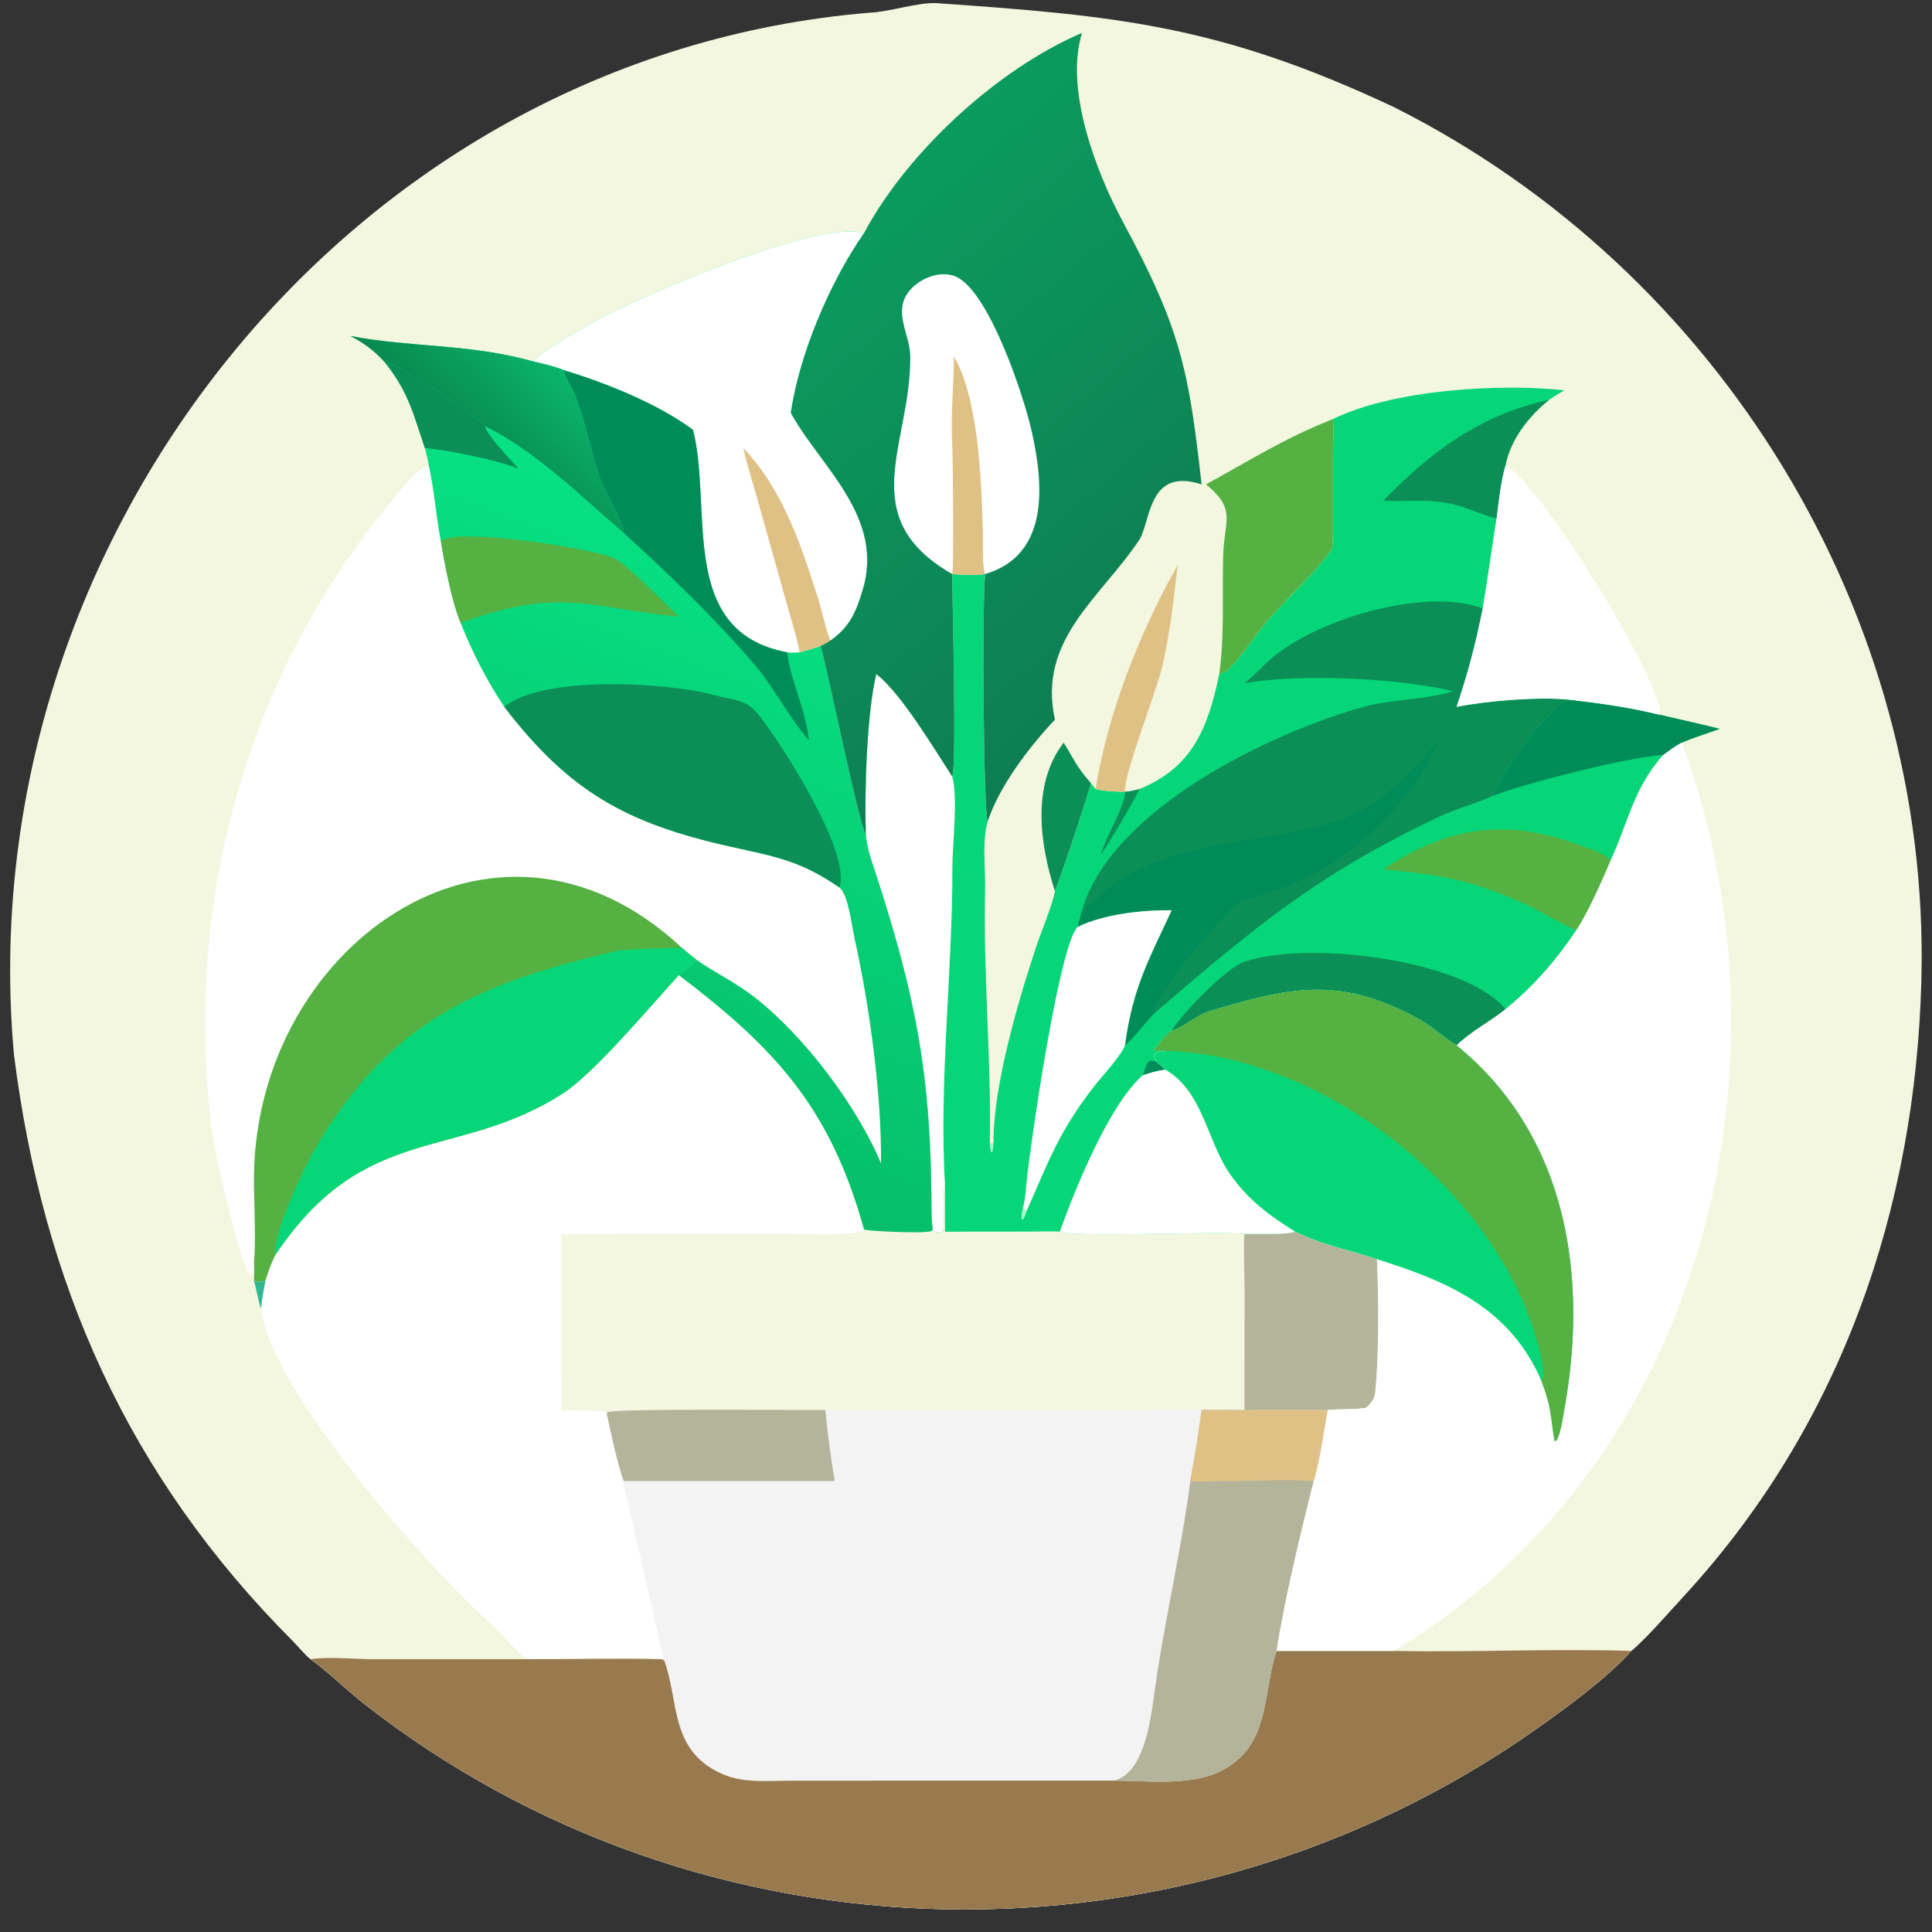 <?xml version="1.0" encoding="utf-8" ?><svg xmlns="http://www.w3.org/2000/svg" xmlns:xlink="http://www.w3.org/1999/xlink" width="1024" height="1024" viewBox="0 0 1024 1024"><rect x="0" y="0" width="1024" height="1024" fill="#333333" stroke="none"/><path fill="#F4F7DF" transform="scale(2 2)" d="M82.286 439.693C81.312 439.09 78.557 435.862 77.592 434.896C33.752 390.986 11.335 339.962 3.699 279.487C-8.543 143.856 92.158 14.739 230.627 3.352C235.718 3.152 243.488 0.504 248.428 0.849C296.337 4.187 323.358 6.754 369.278 28.322C455.711 71.66 511.654 162.721 509.189 259.624C507.648 320.156 488.042 377.409 446.597 422.61C443.3 426.182 435.848 434.71 432.323 437.514C425.86 444.74 414.794 452.819 406.737 458.474C313.408 523.971 186.061 522.074 95.973 451.097C91.327 447.436 87.09 443.119 82.286 439.693Z"/><path fill="#F3F3F3" transform="scale(2 2)" d="M179.893 258.417C204.99 277.511 219.962 293.18 228.967 325.802C229.255 326.216 245.118 327.053 246.959 326.204L247.167 325.802C247.64 326.85 248.923 326.645 249.898 326.297C250.564 322.601 249.621 317.987 250.434 313.868L250.434 326.408L272.184 326.387C273.602 326.385 279.984 326.252 280.874 326.408C284.154 328.039 323.027 326.224 329.797 326.988C332.635 326.995 341.046 327.247 343.228 326.408C352.382 330.638 356.471 330.817 364.909 333.706C365.403 344.067 365.449 359.277 364.462 369.092C364.288 370.827 363.204 371.94 362.041 373.094C358.583 373.614 355.304 373.328 351.843 373.664C351.029 378.671 349.635 387.87 348.173 392.502C344.828 405.558 340.307 424.464 338.31 437.514L369.57 437.514C390.469 437.919 411.44 436.833 432.323 437.514C425.86 444.74 414.794 452.819 406.737 458.474C313.408 523.971 186.061 522.074 95.973 451.097C91.327 447.436 87.09 443.119 82.286 439.693C87.764 438.977 93.589 439.703 99.141 439.701L140.399 439.693L139.231 439.432C136.242 436.96 133.316 433.175 130.286 430.474C114.053 415.999 71.965 369.2 69.156 346.777C69.446 344.124 69.874 341.884 70.369 339.274C71.203 336.663 71.797 335.013 72.973 332.555C96.765 296.992 121.171 307.898 149.29 289.684C157.458 284.393 172.159 266.861 179.893 258.417Z"/><path fill="white" transform="scale(2 2)" d="M179.893 258.417C204.99 277.511 219.962 293.18 228.967 325.802C227.9 327.744 212.04 327.003 209.14 327L157.623 327.005C154.748 327.022 151.57 327.246 148.753 326.988L148.764 359.494C148.766 362.177 149 371.715 148.753 373.664C150.899 373.805 159.841 373.586 160.628 374.174L160.81 374.696C161.923 379.949 163.537 387.521 165.266 392.502L165.266 393.766C169.157 409.104 172.206 423.977 175.799 439.272C175.504 439.658 175.681 439.533 175.304 439.693C163.691 439.429 152.02 439.718 140.399 439.693L139.231 439.432C136.242 436.96 133.316 433.175 130.286 430.474C114.053 415.999 71.965 369.2 69.156 346.777C69.446 344.124 69.874 341.884 70.369 339.274C71.203 336.663 71.797 335.013 72.973 332.555C96.765 296.992 121.171 307.898 149.29 289.684C157.458 284.393 172.159 266.861 179.893 258.417Z"/><path fill="#997A4E" transform="scale(2 2)" d="M369.57 437.514C390.469 437.919 411.44 436.833 432.323 437.514C425.86 444.74 414.794 452.819 406.737 458.474C313.408 523.971 186.061 522.074 95.973 451.097C91.327 447.436 87.09 443.119 82.286 439.693C87.764 438.977 93.589 439.703 99.141 439.701L140.399 439.693C152.02 439.718 163.691 439.429 175.304 439.693L176.007 440.001C180.045 450.841 177.323 463.712 191.183 470.032C196.927 472.652 203.308 471.906 209.454 471.898L295.217 471.881C304.193 471.904 315.886 473.452 324.028 469.085C336.553 462.366 334.541 449.361 338.173 437.933L338.31 437.514L369.57 437.514Z"/><path fill="#F4F7DF" transform="scale(2 2)" d="M247.167 325.802C247.64 326.85 248.923 326.645 249.898 326.297C250.564 322.601 249.621 317.987 250.434 313.868L250.434 326.408L272.184 326.387C273.602 326.385 279.984 326.252 280.874 326.408C284.154 328.039 323.027 326.224 329.797 326.988C332.635 326.995 341.046 327.247 343.228 326.408C352.382 330.638 356.471 330.817 364.909 333.706C365.403 344.067 365.449 359.277 364.462 369.092C364.288 370.827 363.204 371.94 362.041 373.094C358.583 373.614 355.304 373.328 351.843 373.664L333.759 373.653C330.797 373.662 326.924 373.825 324.078 373.664L324.078 373.664C316.387 373.309 306.318 373.665 298.388 373.667L244.85 373.66C236.539 373.658 226.887 373.91 218.715 373.664C213.051 373.746 162.105 373.18 160.897 374.281L160.81 374.696L160.628 374.174C159.841 373.586 150.899 373.805 148.753 373.664C149 371.715 148.766 362.177 148.764 359.494L148.753 326.988C151.57 327.246 154.748 327.022 157.623 327.005L209.14 327C212.04 327.003 227.9 327.744 228.967 325.802C229.255 326.216 245.118 327.053 246.959 326.204L247.167 325.802Z"/><path fill="#B4B49B" transform="scale(2 2)" d="M343.228 326.408C352.382 330.638 356.471 330.817 364.909 333.706C365.403 344.067 365.449 359.277 364.462 369.092C364.288 370.827 363.204 371.94 362.041 373.094C358.583 373.614 355.304 373.328 351.843 373.664L333.759 373.653C330.797 373.662 326.924 373.825 324.078 373.664L324.078 373.664C326.073 373.541 327.796 373.605 329.797 373.664L329.82 341.482C329.821 337.694 329.469 330.446 329.797 326.988C332.635 326.995 341.046 327.247 343.228 326.408Z"/><path fill="#B4B49B" transform="scale(2 2)" d="M324.078 373.664C326.924 373.825 330.797 373.662 333.759 373.653L351.843 373.664C351.029 378.671 349.635 387.87 348.173 392.502C344.828 405.558 340.307 424.464 338.31 437.514L338.173 437.933C334.541 449.361 336.553 462.366 324.028 469.085C315.886 473.452 304.193 471.904 295.217 471.881C302.724 470.125 304.663 457.274 305.566 451.255C308.098 431.568 312.875 412.169 315.454 392.502L315.454 392.502C316.51 386.576 317.703 379.594 318.433 373.664C320.235 373.715 322.257 373.666 324.078 373.664Z"/><path fill="#DFC186" transform="scale(2 2)" d="M324.078 373.664C326.924 373.825 330.797 373.662 333.759 373.653L351.843 373.664C351.029 378.671 349.635 387.87 348.173 392.502C340.804 391.979 331.165 392.543 323.615 392.517C321.726 392.51 316.929 392.79 315.454 392.502C316.51 386.576 317.703 379.594 318.433 373.664C320.235 373.715 322.257 373.666 324.078 373.664Z"/><path fill="#B4B49B" transform="scale(2 2)" d="M160.81 374.696L160.897 374.281C162.105 373.18 213.051 373.746 218.715 373.664C219.248 379.498 220.222 386.696 221.213 392.502L165.266 392.502C163.537 387.521 161.923 379.949 160.81 374.696Z"/><path fill="#07D678" transform="scale(2 2)" d="M353.245 111.058C369.171 103.213 397.627 101.546 414.629 103.441C413.231 104.173 411.872 105.097 410.54 105.954C405.258 110.157 400.218 116.532 398.991 123.304C397.664 127.947 397.237 132.608 396.617 137.399C395.356 145.314 394.293 153.36 392.942 161.226C390.953 171.03 389.179 177.821 386.008 187.331C393.489 185.784 408.114 184.524 416.037 185.448C424.497 186.436 431.499 187.416 439.795 189.412C445.047 190.631 450.513 191.839 455.733 193.147C452.648 194.311 448.564 195.538 445.709 196.81C443.537 197.967 442.735 198.663 440.768 200.083C432.79 209.174 431.712 217.529 426.885 227.952C424.495 233.499 421.109 241.329 417.809 246.447C412.641 254.188 406.292 261.614 398.991 267.432C394.827 270.818 389.79 273.316 386.008 277.045C382.036 274.615 379.881 272.143 375.092 269.578C354.359 258.472 341.058 261.882 320.515 268.002C317.211 268.986 313.582 272.342 310.52 273.152C309.032 273.919 306.666 277.082 305.663 278.495C306.612 278.481 307.992 278.418 308.902 278.495C306.02 279.094 304.936 279.07 306.795 281.643C307.434 282.188 308.346 282.914 308.902 283.502C306.52 283.76 305.127 284.25 302.84 284.972C293.784 293.084 284.972 315.077 280.874 326.408C279.984 326.252 273.602 326.385 272.184 326.387L250.434 326.408L250.434 313.868C249.621 317.987 250.564 322.601 249.898 326.297C248.923 326.645 247.64 326.85 247.167 325.802C246.941 324.166 246.856 321.892 246.852 320.229C246.775 285.546 242.868 264.648 232.221 231.916C231.044 228.299 229.792 225.076 229.454 221.244C229.069 209.836 229.688 189.311 232.215 178.624C238.728 183.574 247.735 198.719 252.347 205.766C253.58 202.987 252.356 158.463 252.347 152.137C255.505 152.315 257.901 152.543 261.058 152.137C260.201 162.054 260.681 215.244 261.744 217.686C260.214 222.817 261.185 230.543 261.056 236.098C260.54 258.192 262.754 281.173 262.31 303.04L263.273 303.04C263.206 287.725 269.734 265.63 274.563 250.992C275.762 247.357 279.105 239.344 279.558 236.149C280.212 235.065 289.011 208.788 289.091 207.517C289.48 208.03 289.909 208.637 290.335 209.105C292.705 209.697 295.685 209.798 298.124 209.821C299.565 209.765 300.573 209.455 301.954 209.105C316.112 203.378 320.176 192.672 323.118 178.624C325.531 178.882 331.698 169.983 333.375 167.684C338.851 160.179 348.164 152.768 353.046 145.335C353.343 142.351 353.251 138.626 353.251 135.586L353.257 120.627C353.261 118.801 353.522 112.28 353.245 111.058Z"/><path fill="#0B8F56" transform="scale(2 2)" d="M329.797 181.041C332.204 179.169 333.849 177.32 336.019 175.305C347.933 164.239 377.548 155.442 392.942 161.226C390.953 171.03 389.179 177.821 386.008 187.331C393.489 185.784 408.114 184.524 416.037 185.448C410.824 185.949 396.021 208.011 395.697 210.9L395.41 211.028C390.962 212.989 385.779 214.373 381.365 216.455C348.729 231.851 331.732 246.385 305.663 268.747C303.749 270.764 299.849 275.693 298.124 277.045C300.175 261.776 304.468 254.257 310.52 241.223C302.79 241.124 292.53 242.233 285.563 245.654L286.767 241.223C294.555 214.307 337.262 193.906 361.611 187.262C368.963 185.256 378.457 185.381 385.041 183.174C370.336 179.664 344.662 178.482 329.797 181.041Z"/><path fill="#008C58" transform="scale(2 2)" d="M286.767 241.223C288.388 240.712 292.144 236.484 294.019 235.084C306.281 225.919 321.817 224.054 336.483 221.609C362.403 217.287 364.887 213.818 381.59 196.217C372.341 214.862 357.088 229.694 337.196 236.262C335.453 236.837 329.107 238.444 328.012 239.375C323.407 243.284 305.341 264.002 305.663 268.747C303.749 270.764 299.849 275.693 298.124 277.045C300.175 261.776 304.468 254.257 310.52 241.223C302.79 241.124 292.53 242.233 285.563 245.654L286.767 241.223Z"/><path fill="white" transform="scale(2 2)" d="M232.215 178.624C238.728 183.574 247.735 198.719 252.347 205.766C253.943 211.326 252.376 223.804 252.39 230.012C252.449 257.127 248.792 287.092 250.434 313.868C249.621 317.987 250.564 322.601 249.898 326.297C248.923 326.645 247.64 326.85 247.167 325.802C246.941 324.166 246.856 321.892 246.852 320.229C246.775 285.546 242.868 264.648 232.221 231.916C231.044 228.299 229.792 225.076 229.454 221.244C229.069 209.836 229.688 189.311 232.215 178.624Z"/><path fill="white" transform="scale(2 2)" d="M285.563 245.654C292.53 242.233 302.79 241.124 310.52 241.223C304.468 254.257 300.175 261.776 298.124 277.045C297.143 279.786 291.849 285.442 289.78 288.119C280.334 300.341 277.824 308.023 272.029 321.005L271.11 320.044C271.737 317.791 271.923 314.583 272.172 312.187C273.075 303.492 280.585 250.772 285.563 245.654Z"/><path fill="#0B8F56" transform="scale(2 2)" d="M310.52 273.152C313.005 268.751 324.849 256.789 329.189 255.121C345.245 248.949 388.054 254.112 398.991 267.432C394.827 270.818 389.79 273.316 386.008 277.045C382.036 274.615 379.881 272.143 375.092 269.578C354.359 258.472 341.058 261.882 320.515 268.002C317.211 268.986 313.582 272.342 310.52 273.152Z"/><path fill="#54B142" transform="scale(2 2)" d="M366.544 230.348C384.078 218.745 399.48 216.72 419.413 224.242C421.952 225.2 424.868 226.013 426.885 227.952C424.495 233.499 421.109 241.329 417.809 246.447C415.289 245.755 407.74 241.188 404.52 239.749C389.056 232.836 382.304 231.998 366.544 230.348Z"/><path fill="#008C58" transform="scale(2 2)" d="M416.037 185.448C424.497 186.436 431.499 187.416 439.795 189.412C445.047 190.631 450.513 191.839 455.733 193.147C452.648 194.311 448.564 195.538 445.709 196.81C443.537 197.967 442.735 198.663 440.768 200.083C431.534 200.545 403.183 207.884 395.697 210.9C396.021 208.011 410.824 185.949 416.037 185.448Z"/><path fill="#0B8F56" transform="scale(2 2)" d="M366.544 132.719C379.256 119.616 392.371 109.886 410.54 105.954C405.258 110.157 400.218 116.532 398.991 123.304C397.664 127.947 397.237 132.608 396.617 137.399C394.108 136.968 388.921 134.56 385.627 133.768C378.436 132.039 373.707 132.979 366.544 132.719Z"/><path fill="#0B8F56" transform="scale(2 2)" d="M301.954 209.105C301.207 211.194 292.458 225.791 291.732 226.499C292.994 221.791 298.453 213.073 298.124 209.821C299.565 209.765 300.573 209.455 301.954 209.105Z"/><path fill="#008C58" transform="scale(2 2)" d="M302.84 284.972C303.82 282.484 303.878 279.929 306.795 281.643C307.434 282.188 308.346 282.914 308.902 283.502C306.52 283.76 305.127 284.25 302.84 284.972Z"/><path fill="#ACFACE" transform="scale(2 2)" d="M271.11 320.044L272.029 321.005C271.724 321.884 271.57 322.496 271.036 323.269L270.769 323.133C270.633 321.882 270.847 321.265 271.11 320.044Z"/><path fill="#ACFACE" transform="scale(2 2)" d="M262.31 303.04L263.273 303.04C263.132 306.167 262.448 306.191 262.31 303.04Z"/><path fill="white" transform="scale(2 2)" d="M440.768 200.083C442.735 198.663 443.537 197.967 445.709 196.81L445.785 197.081C446.251 198.686 446.929 200.009 447.445 201.532C476.402 286.969 449.544 388.909 370.084 437.09C368.541 438.025 370.275 437.178 369.57 437.514L338.31 437.514C340.307 424.464 344.828 405.558 348.173 392.502C349.635 387.87 351.029 378.671 351.843 373.664C355.304 373.328 358.583 373.614 362.041 373.094C363.204 371.94 364.288 370.827 364.462 369.092C365.449 359.277 365.403 344.067 364.909 333.706C356.471 330.817 352.382 330.638 343.228 326.408C341.046 327.247 332.635 326.995 329.797 326.988C323.027 326.224 284.154 328.039 280.874 326.408C284.972 315.077 293.784 293.084 302.84 284.972C305.127 284.25 306.52 283.76 308.902 283.502C308.346 282.914 307.434 282.188 306.795 281.643C304.936 279.07 306.02 279.094 308.902 278.495C307.992 278.418 306.612 278.481 305.663 278.495C306.666 277.082 309.032 273.919 310.52 273.152C313.582 272.342 317.211 268.986 320.515 268.002C341.058 261.882 354.359 258.472 375.092 269.578C379.881 272.143 382.036 274.615 386.008 277.045C389.79 273.316 394.827 270.818 398.991 267.432C406.292 261.614 412.641 254.188 417.809 246.447C421.109 241.329 424.495 233.499 426.885 227.952C431.712 217.529 432.79 209.174 440.768 200.083Z"/><path fill="#07D678" transform="scale(2 2)" d="M310.52 273.152C313.582 272.342 317.211 268.986 320.515 268.002C341.058 261.882 354.359 258.472 375.092 269.578C379.881 272.143 382.036 274.615 386.008 277.045C415.509 301.007 421.02 338.764 414.446 374.101C414.135 375.773 413.49 380.891 412.214 381.932L411.948 381.771C410.884 375.268 411.19 372.882 408.48 365.909C400.102 346.567 383.694 339.581 364.909 333.706C356.471 330.817 352.382 330.638 343.228 326.408C341.046 327.247 332.635 326.995 329.797 326.988C323.027 326.224 284.154 328.039 280.874 326.408C284.972 315.077 293.784 293.084 302.84 284.972C305.127 284.25 306.52 283.76 308.902 283.502C308.346 282.914 307.434 282.188 306.795 281.643C304.936 279.07 306.02 279.094 308.902 278.495C307.992 278.418 306.612 278.481 305.663 278.495C306.666 277.082 309.032 273.919 310.52 273.152Z"/><path fill="#54B142" transform="scale(2 2)" d="M310.52 273.152C313.582 272.342 317.211 268.986 320.515 268.002C341.058 261.882 354.359 258.472 375.092 269.578C379.881 272.143 382.036 274.615 386.008 277.045C415.509 301.007 421.02 338.764 414.446 374.101C414.135 375.773 413.49 380.891 412.214 381.932L411.948 381.771C410.884 375.268 411.19 372.882 408.48 365.909C409.662 364.183 408.278 359.047 407.76 357.033C397.349 316.339 351.268 279.594 308.902 278.495C307.992 278.418 306.612 278.481 305.663 278.495C306.666 277.082 309.032 273.919 310.52 273.152Z"/><path fill="white" transform="scale(2 2)" d="M308.902 283.502C318.92 289.399 319.834 302.398 326.014 311.217C330.751 317.976 336.384 322.124 343.228 326.408C341.046 327.247 332.635 326.995 329.797 326.988C323.027 326.224 284.154 328.039 280.874 326.408C284.972 315.077 293.784 293.084 302.84 284.972C305.127 284.25 306.52 283.76 308.902 283.502Z"/><path fill="white" transform="scale(2 2)" d="M67.297 334.67C67.218 336.082 67.6 336.851 66.905 338.091L66.379 338.122C63.093 334.079 56.802 305.051 56.053 298.832C48.728 237.982 65.588 178.068 105.059 131.161C107.49 128.33 110.196 124.664 113.613 123.304C115.234 130.523 115.518 136.979 116.847 143.448C117.751 149.166 119.834 159.797 122.073 165.043C125.091 172.744 129.045 180.458 133.652 187.331C150.883 209.83 166.151 218.268 193.768 224.403C205.526 227.015 212.138 228.07 222.486 235.203C224.858 237.303 225.688 245.167 226.416 248.435C230.367 266.153 233.667 289.992 233.479 308.317C227.084 292.936 212.771 274.164 199.949 264.263C194.729 260.231 189.581 257.845 184.577 254.361C183.383 255.965 181.52 257.221 179.893 258.417C172.159 266.861 157.458 284.393 149.29 289.684C121.171 307.898 96.765 296.992 72.973 332.555C71.797 335.013 71.203 336.663 70.369 339.274C69.221 339.727 68.35 340.034 67.297 339.274C67.379 337.623 67.487 336.317 67.297 334.67Z"/><path fill="#54B142" transform="scale(2 2)" d="M67.297 334.67C67.812 330.704 67.4 318.789 67.311 314.606C65.978 251.953 130.691 204.472 180.706 251.176C181.926 252.199 183.318 253.421 184.577 254.361C183.383 255.965 181.52 257.221 179.893 258.417C172.159 266.861 157.458 284.393 149.29 289.684C121.171 307.898 96.765 296.992 72.973 332.555C71.797 335.013 71.203 336.663 70.369 339.274C69.221 339.727 68.35 340.034 67.297 339.274C67.379 337.623 67.487 336.317 67.297 334.67Z"/><path fill="#07D678" transform="scale(2 2)" d="M180.706 251.176C181.926 252.199 183.318 253.421 184.577 254.361C183.383 255.965 181.52 257.221 179.893 258.417C172.159 266.861 157.458 284.393 149.29 289.684C121.171 307.898 96.765 296.992 72.973 332.555C71.995 327.864 80.354 309.848 83.058 305.172C103.183 270.356 126.784 260.682 163.056 252.08C166.04 251.372 180.604 251.229 180.706 251.176Z"/><defs><linearGradient id="gradient_0" gradientUnits="userSpaceOnUse" x1="152.077" y1="296.932" x2="209.289" y2="143.228"><stop offset="0" stop-color="#06BE68"/><stop offset="1" stop-color="#07E184"/></linearGradient></defs><path fill="url(#gradient_0)" transform="scale(2 2)" d="M141.447 95.813C142.409 93.673 155.294 86.398 158.248 84.799C169.47 78.722 216.721 58.058 228.967 61.786C220.008 74.597 211.803 93.875 209.578 109.419C217.26 123.549 234.691 136.973 228.528 156.676C226.763 162.453 225.105 166.182 220.072 169.759C219.072 170.392 218.538 170.693 217.466 171.192C219.481 178.337 227.44 217.724 229.454 221.244C229.792 225.076 231.044 228.299 232.221 231.916C242.868 264.648 246.775 285.546 246.852 320.229C246.856 321.892 246.941 324.166 247.167 325.802L246.959 326.204C245.118 327.053 229.255 326.216 228.967 325.802C219.962 293.18 204.99 277.511 179.893 258.417C181.52 257.221 183.383 255.965 184.577 254.361C189.581 257.845 194.729 260.231 199.949 264.263C212.771 274.164 227.084 292.936 233.479 308.317C233.667 289.992 230.367 266.153 226.416 248.435C225.688 245.167 224.858 237.303 222.486 235.203C212.138 228.07 205.526 227.015 193.768 224.403C166.151 218.268 150.883 209.83 133.652 187.331C129.045 180.458 125.091 172.744 122.073 165.043C119.834 159.797 117.751 149.166 116.847 143.448C115.518 136.979 115.234 130.523 113.613 123.304C113.42 121.804 112.97 120.215 112.596 118.739C109.394 109.267 108.178 103.683 101.806 95.813C99.078 92.833 96.422 90.89 92.868 89.041C108.825 92.147 124.221 90.991 141.447 95.813Z"/><path fill="white" transform="scale(2 2)" d="M141.447 95.813C142.409 93.673 155.294 86.398 158.248 84.799C169.47 78.722 216.721 58.058 228.967 61.786C220.008 74.597 211.803 93.875 209.578 109.419C217.26 123.549 234.691 136.973 228.528 156.676C226.763 162.453 225.105 166.182 220.072 169.759C219.072 170.392 218.538 170.693 217.466 171.192C215.435 171.896 213.982 172.369 211.904 172.879C210.611 172.95 209.938 173.007 208.632 172.879C179.431 167.414 188.942 134.977 183.665 113.936C174.406 107.013 160.456 101.439 149.557 98.145C147.627 97.241 143.625 96.328 141.447 95.813Z"/><path fill="#DFC186" transform="scale(2 2)" d="M211.904 172.879C211.557 170.258 208.993 161.77 208.121 158.647L200.943 133.062C199.602 128.298 198.065 123.559 196.991 118.739C207.71 129.98 212.597 145.238 217.12 159.667C217.815 161.883 219.219 168.18 220.072 169.759C219.072 170.392 218.538 170.693 217.466 171.192C215.435 171.896 213.982 172.369 211.904 172.879Z"/><path fill="#0B8F56" transform="scale(2 2)" d="M133.652 187.331C143.988 178.799 177.412 180.887 189.442 184.235C195.015 185.786 197.754 185.084 201.557 190.05C206.925 197.059 225.566 225.557 222.486 235.203C212.138 228.07 205.526 227.015 193.768 224.403C166.151 218.268 150.883 209.83 133.652 187.331Z"/><path fill="#008C58" transform="scale(2 2)" d="M149.557 98.145C160.456 101.439 174.406 107.013 183.665 113.936C188.942 134.977 179.431 167.414 208.632 172.879C209.235 179.607 213.532 187.956 214.39 196.217C209.112 190.261 205.115 182.076 199.63 175.738C188.845 163.274 177.428 152.301 165.266 141.213C165.368 138.64 160.635 130.914 159.309 127.354C156.396 119.535 155.399 112.032 152.293 104.42C151.68 102.917 149.224 99.246 149.557 98.145Z"/><defs><linearGradient id="gradient_1" gradientUnits="userSpaceOnUse" x1="126.188" y1="119.593" x2="147.72" y2="97.257"><stop offset="0" stop-color="#09894F"/><stop offset="1" stop-color="#0AB46B"/></linearGradient></defs><path fill="url(#gradient_1)" transform="scale(2 2)" d="M92.868 89.041C108.825 92.147 124.221 90.991 141.447 95.813C143.625 96.328 147.627 97.241 149.557 98.145C149.224 99.246 151.68 102.917 152.293 104.42C155.399 112.032 156.396 119.535 159.309 127.354C160.635 130.914 165.368 138.64 165.266 141.213C153.937 131.432 142.093 119.69 128.509 112.91C124.581 109.136 105.084 95.823 101.806 95.813C99.078 92.833 96.422 90.89 92.868 89.041Z"/><path fill="#54B142" transform="scale(2 2)" d="M116.847 143.448C120.715 139.577 157.968 145.44 163.154 148.102C166.083 149.605 177.097 160.788 179.893 163.428L179.457 163.387C155.951 161.069 148.564 155.472 122.073 165.043C119.834 159.797 117.751 149.166 116.847 143.448Z"/><path fill="#0B8F56" transform="scale(2 2)" d="M101.806 95.813C105.084 95.823 124.581 109.136 128.509 112.91C129.037 115.433 135.339 121.761 137.363 124.157C131.105 121.803 119.339 119.347 112.596 118.739C109.394 109.267 108.178 103.683 101.806 95.813Z"/><defs><linearGradient id="gradient_2" gradientUnits="userSpaceOnUse" x1="309.407" y1="174.374" x2="214.66" y2="64.582"><stop offset="0" stop-color="#0E7D52"/><stop offset="1" stop-color="#0B9B5E"/></linearGradient></defs><path fill="url(#gradient_2)" transform="scale(2 2)" d="M286.767 8.702C282.06 23.575 290.49 45.65 297.639 58.895C312.948 87.254 315.077 98.257 318.433 128.369C304.437 123.839 305.036 137.523 302.071 142.842C291.72 158.509 274.922 169.323 279.558 190.719C272.785 197.906 264.884 208.228 261.744 217.686C260.681 215.244 260.201 162.054 261.058 152.137C257.901 152.543 255.505 152.315 252.347 152.137C252.356 158.463 253.58 202.987 252.347 205.766C247.735 198.719 238.728 183.574 232.215 178.624C229.688 189.311 229.069 209.836 229.454 221.244C227.44 217.724 219.481 178.337 217.466 171.192C218.538 170.693 219.072 170.392 220.072 169.759C225.105 166.182 226.763 162.453 228.528 156.676C234.691 136.973 217.26 123.549 209.578 109.419C211.803 93.875 220.008 74.597 228.967 61.786C240.575 40.06 264.563 18.177 286.767 8.702Z"/><path fill="white" transform="scale(2 2)" d="M252.347 152.137C226.045 137.032 241.484 117.663 241.232 94.416C241.173 88.963 237.122 83.411 240.185 78.229C242.692 73.988 249.543 70.997 254.116 73.723C262.537 78.742 271.326 104.836 273.496 114.66C276.541 128.446 278.174 147.076 261.058 152.137L261.058 152.137C257.901 152.543 255.505 152.315 252.347 152.137L252.347 152.137Z"/><path fill="#DFC186" transform="scale(2 2)" d="M252.347 152.137C252.795 151.449 252.54 120.895 252.336 117.409C251.876 109.58 252.824 102.171 252.779 94.492C259.417 105.525 260.13 128.427 260.472 140.805C260.543 143.356 260.236 149.974 261.058 152.137L261.058 152.137C257.901 152.543 255.505 152.315 252.347 152.137L252.347 152.137Z"/><path fill="white" transform="scale(2 2)" d="M398.991 123.304C409.642 129.739 441.353 182.433 439.795 189.412C431.499 187.416 424.497 186.436 416.037 185.448C408.114 184.524 393.489 185.784 386.008 187.331C389.179 177.821 390.953 171.03 392.942 161.226C394.293 153.36 395.356 145.314 396.617 137.399C397.237 132.608 397.664 127.947 398.991 123.304Z"/><path fill="#54B142" transform="scale(2 2)" d="M353.245 111.058C353.522 112.28 353.261 118.801 353.257 120.627L353.251 135.586C353.251 138.626 353.343 142.351 353.046 145.335C348.164 152.768 338.851 160.179 333.375 167.684C331.698 169.983 325.531 178.882 323.118 178.624C324.554 168.387 323.874 157.579 324.15 147.252C324.4 137.908 327.828 135.072 319.605 128.369C331.778 121.698 340.185 116.236 353.245 111.058Z"/><path fill="#DFC186" transform="scale(2 2)" d="M312.118 149.717C310.942 159.341 310.264 166.385 308.212 175.806C306.635 183.05 297.904 204.674 298.124 209.821C295.685 209.798 292.705 209.697 290.335 209.105C293.577 188.942 302.1 167.397 312.118 149.717Z"/><path fill="#0B8F56" transform="scale(2 2)" d="M281.886 196.81C284.878 201.628 285.12 202.962 289.091 207.517C289.011 208.788 280.212 235.065 279.558 236.149C275.556 223.764 273.336 207.911 281.886 196.81Z"/><path fill="#2FB891" transform="scale(2 2)" d="M67.297 339.274C68.35 340.034 69.221 339.727 70.369 339.274C69.874 341.884 69.446 344.124 69.156 346.777C68.689 345.945 67.767 340.874 67.297 339.274Z"/></svg>